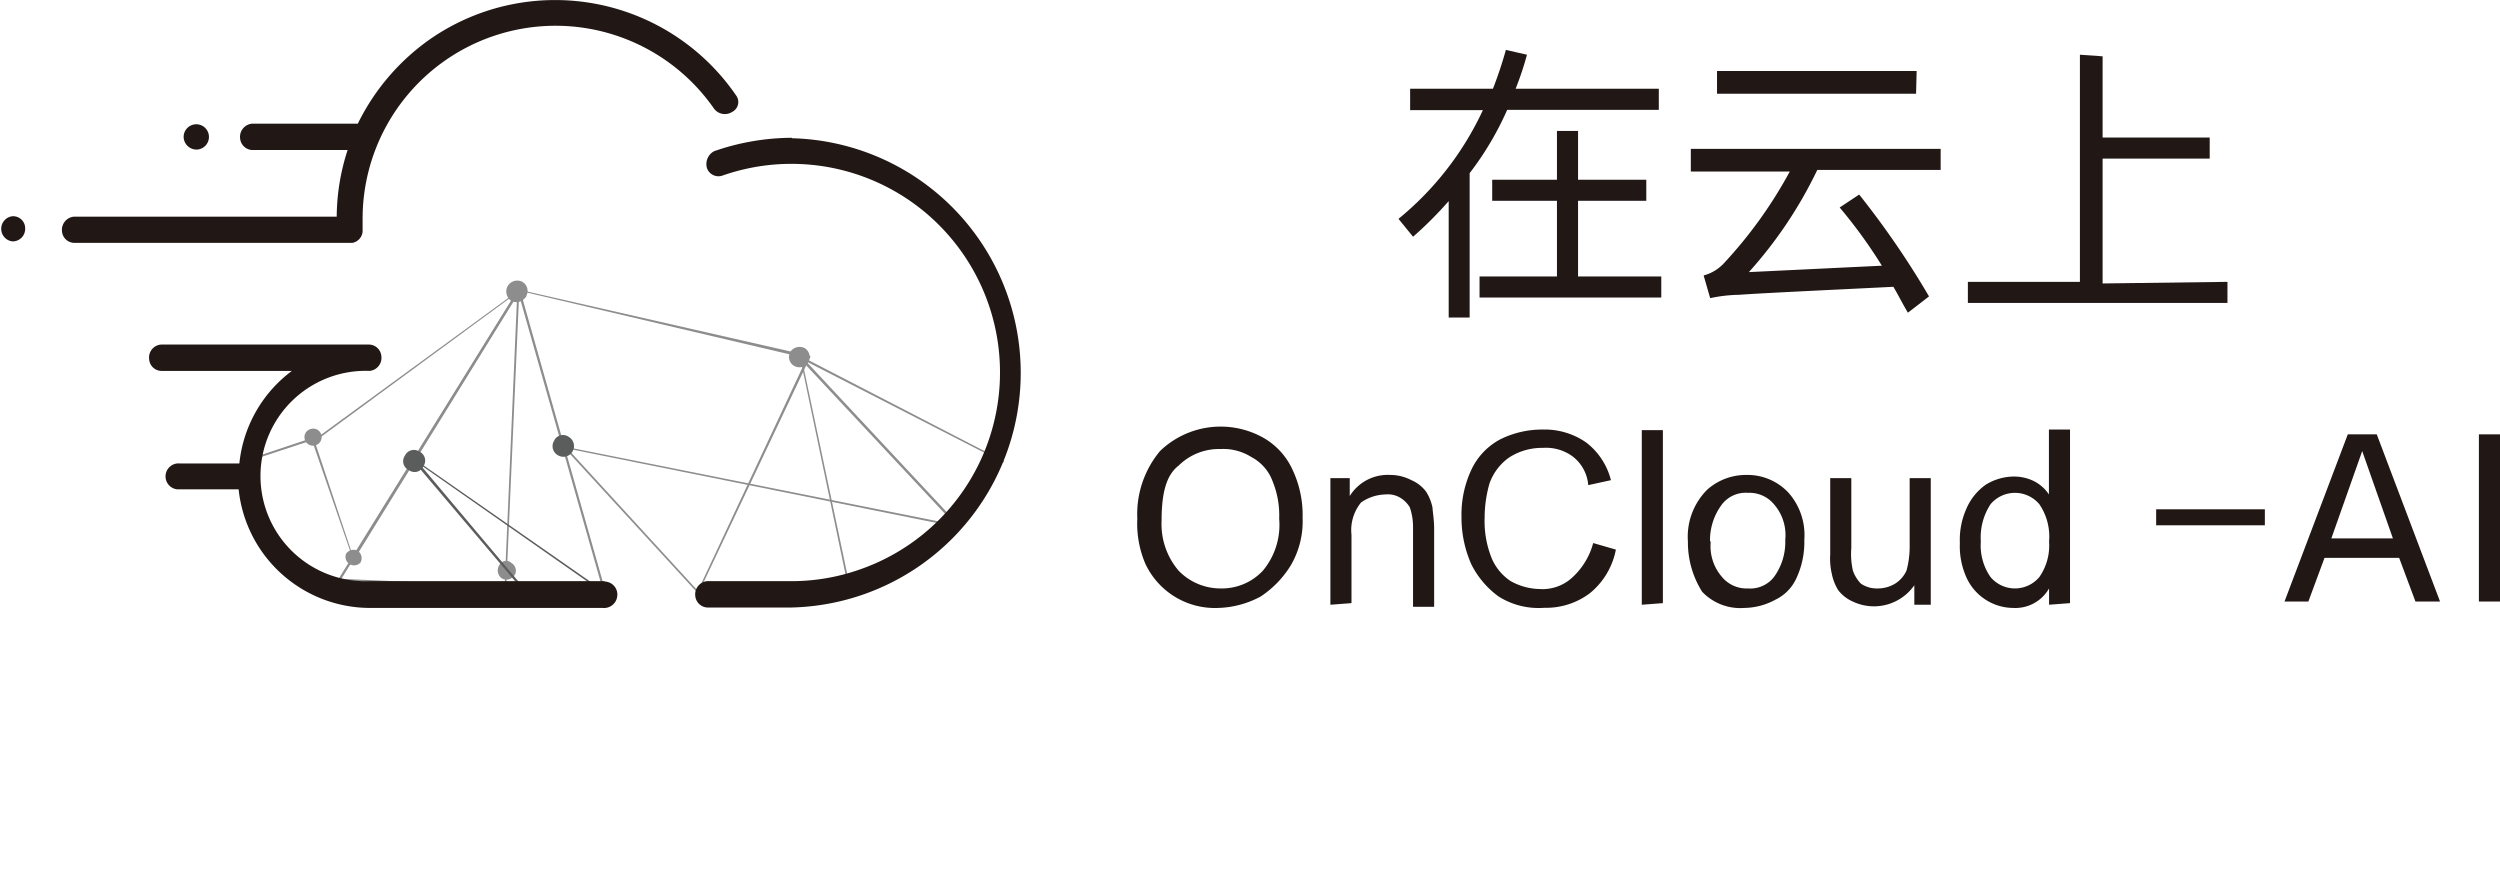 <svg xmlns="http://www.w3.org/2000/svg" xmlns:xlink="http://www.w3.org/1999/xlink" id="&#x56FE;&#x5C42;_1" data-name="&#x56FE;&#x5C42; 1" viewBox="0 0 171.81 60.59"><defs><style>.cls-1{fill:none;}.cls-2{fill:#211816;}.cls-3{isolation:isolate;}.cls-4{clip-path:url(#clip-path);}.cls-5{fill:#8d8d8d;}.cls-6{fill:#5b5c5c;}</style><clipPath id="clip-path"><path class="cls-1" d="M24.65,15.78c0-.27-.38-.48-.38-.7A14.48,14.48,0,0,1,38.78.9,14.08,14.08,0,0,1,50.48,7l3.18,3.19c1.57-.54-.38.1,1.4.1A15.29,15.29,0,0,1,70.33,25.6h0c0,8.41-6.85,14.61-15.27,14.61-.05,0-.05.6-.1.6l-.06-.6-5.71.6H26.1l-.11-.6c-4.47,0-8.79-3-8.79-7.49s8.63-9.33-6-8.26L9.87,15.78Z"></path></clipPath></defs><title>20220121未迟旗下品牌logo源文件</title><g id="&#x4E0A;&#x6D77;&#x5305;&#x56FE;&#x7F51;&#x79D1;&#x6280;&#x6709;&#x9650;&#x516C;&#x53F8;"><path class="cls-2" d="M101,11.9v9.92H99.56v-8a25.75,25.75,0,0,1-2.45,2.45l-1-1.23a21.14,21.14,0,0,0,5.8-7.47h-5V6.1h5.69a27.85,27.85,0,0,0,.89-2.67l1.45.33a21.39,21.39,0,0,1-.78,2.34H114V7.55H103.58A21.1,21.1,0,0,1,101,11.9ZM114.17,19v1.45H101.68V19H107V13.8h-4.45V12.35H107V9h1.45v3.35h4.69V13.8h-4.69V19Z"></path><path class="cls-2" d="M120.19,18.7l9.14-.44a33.88,33.88,0,0,0-2.9-4l1.34-.89a59.62,59.62,0,0,1,4.8,7l-1.45,1.12c-.34-.56-.67-1.23-1-1.78-2.11.11-9.25.44-10.59.55a10.17,10.17,0,0,0-2,.23l-.45-1.56a2.93,2.93,0,0,0,1.45-.9A30.52,30.52,0,0,0,123,11.79h-6.8V10.23h17.17v1.45h-8.48A29.45,29.45,0,0,1,120.19,18.7ZM131.68,6.44H118V4.88h13.72Z"></path><path class="cls-2" d="M153.08,19.37v1.45H135.24V19.37h7.7V3.76l1.56.11V9.45h7.36V10.9H144.5v8.58Z"></path><path class="cls-2" d="M148.18,35h7.47V36.1h-7.47Z"></path><path class="cls-2" d="M163.34,29.85l4.35,11.49H166l-1.12-3h-5.13l-1.11,3H157l4.35-11.49ZM164.45,37l-2.11-6-2.12,6Z"></path><path class="cls-2" d="M171.81,29.85V41.34h-1.45V29.85Z"></path><g class="cls-3"><path class="cls-2" d="M78.16,35.65A6.77,6.77,0,0,1,79.72,31a6,6,0,0,1,7.13-.9,4.84,4.84,0,0,1,2,2.23,7.27,7.27,0,0,1,.67,3.24,6,6,0,0,1-.78,3.23A6.85,6.85,0,0,1,86.63,41a6.54,6.54,0,0,1-2.9.78,5.28,5.28,0,0,1-5-3A7,7,0,0,1,78.16,35.65Zm1.67.11A4.93,4.93,0,0,0,81,39.22a4,4,0,0,0,2.89,1.22,3.86,3.86,0,0,0,2.9-1.22,4.91,4.91,0,0,0,1.12-3.57,6.17,6.17,0,0,0-.45-2.57A3.09,3.09,0,0,0,86,31.41a3.61,3.61,0,0,0-2.12-.55A3.93,3.93,0,0,0,81,32C80.16,32.64,79.83,33.87,79.83,35.76Z"></path><path class="cls-2" d="M91.43,41.56v-8.7h1.33v1.23a3.07,3.07,0,0,1,2.79-1.45A3.13,3.13,0,0,1,97,33a2.46,2.46,0,0,1,1,.78,3.21,3.21,0,0,1,.45,1.12c0,.22.11.78.11,1.45v5.35H97.11V36.21a4.19,4.19,0,0,0-.22-1.34,1.92,1.92,0,0,0-.67-.67,1.66,1.66,0,0,0-1-.22,3.06,3.06,0,0,0-1.68.55,3,3,0,0,0-.66,2.23v4.69l-1.45.11Z"></path><path class="cls-2" d="M109.49,37.32l1.56.45a5.1,5.1,0,0,1-1.79,3,5,5,0,0,1-3.12,1A5.16,5.16,0,0,1,103,41a6.11,6.11,0,0,1-1.89-2.23,7.92,7.92,0,0,1-.67-3.23,7.27,7.27,0,0,1,.67-3.24,4.55,4.55,0,0,1,2-2.11,6.46,6.46,0,0,1,2.9-.67,5,5,0,0,1,3,.89A4.71,4.71,0,0,1,110.71,33l-1.56.34a2.75,2.75,0,0,0-1.11-2,3.09,3.09,0,0,0-2-.56,4.17,4.17,0,0,0-2.34.67,3.69,3.69,0,0,0-1.34,1.79,8.59,8.59,0,0,0-.33,2.34,6.81,6.81,0,0,0,.44,2.67,3.52,3.52,0,0,0,1.34,1.68,4.23,4.23,0,0,0,2,.55,3,3,0,0,0,2.23-.78A4.91,4.91,0,0,0,109.49,37.32Z"></path><path class="cls-2" d="M112.83,41.56v-12h1.45V41.45l-1.45.11Z"></path><path class="cls-2" d="M116,37.21a4.56,4.56,0,0,1,1.34-3.57,4,4,0,0,1,2.68-1,3.85,3.85,0,0,1,2.9,1.23A4.39,4.39,0,0,1,124,37.1a5.86,5.86,0,0,1-.56,2.67A3,3,0,0,1,122,41.22a4.56,4.56,0,0,1-2.12.56,3.62,3.62,0,0,1-2.9-1.11A6.35,6.35,0,0,1,116,37.21Zm1.57,0a3.22,3.22,0,0,0,.78,2.45,2.19,2.19,0,0,0,1.78.78,2.06,2.06,0,0,0,1.78-.78,4.08,4.08,0,0,0,.78-2.56,3.22,3.22,0,0,0-.78-2.45,2.19,2.19,0,0,0-1.78-.78,2.06,2.06,0,0,0-1.78.78A4.08,4.08,0,0,0,117.52,37.21Z"></path><path class="cls-2" d="M131.56,41.56V40.22a3.38,3.38,0,0,1-4.23,1.12,2.57,2.57,0,0,1-1-.78,3.41,3.41,0,0,1-.44-1.12,4.65,4.65,0,0,1-.11-1.34V32.86h1.45v4.8a5.16,5.16,0,0,0,.11,1.56,2.44,2.44,0,0,0,.55.89,1.92,1.92,0,0,0,1.12.33,2.29,2.29,0,0,0,1.23-.33,2.07,2.07,0,0,0,.78-.89,6.21,6.21,0,0,0,.22-1.68V32.86h1.45v8.7Z"></path><path class="cls-2" d="M140.82,41.56V40.44a2.67,2.67,0,0,1-2.46,1.34,3.56,3.56,0,0,1-3.23-2.12,5.23,5.23,0,0,1-.44-2.34,5.23,5.23,0,0,1,.44-2.34,3.88,3.88,0,0,1,1.34-1.67,3.72,3.72,0,0,1,1.89-.56,3.1,3.1,0,0,1,1.45.33,2.71,2.71,0,0,1,1,.9V29.52h1.45V41.45l-1.45.11Zm-4.69-4.35a3.79,3.79,0,0,0,.67,2.45,2.19,2.19,0,0,0,3.35,0,3.79,3.79,0,0,0,.67-2.45,3.93,3.93,0,0,0-.67-2.56,2.19,2.19,0,0,0-3.35,0A4.16,4.16,0,0,0,136.13,37.21Z"></path></g></g><g class="cls-4"><path class="cls-5" d="M55.76,49.22l0,.05L38.83,30.83l0-.06.1-.05,31,6.2L70,37Zm0-.11L69.63,37,39,30.83Z"></path><path class="cls-5" d="M62.51,59.9,62.4,60,55,24.63l0-.22L75.88,46.79v.06Zm0-.16,13.21-13-20.6-22Z"></path><path class="cls-5" d="M24.38,38.38h0l-.16-.06-2.76-8,14.4-10.52Zm-.11-.11L35.43,20.2,21.63,30.34Z"></path><path class="cls-5" d="M44,49.22H43.9L35.59,20v-.11l20.12,4.58ZM44,49.06,55.44,24.63,35.76,20Z"></path><path class="cls-5" d="M23.3,39.89l-.11-.11.11-.05,12.4-20-.91,20.6v.11Zm.16-.11,11.22.49.86-20Z"></path><path class="cls-5" d="M55,24.68v-.22L80.68,37.73h0l-4.85,9.12,0,.1Zm.1,0,20.77,22,4.8-8.89Z"></path><path class="cls-5" d="M75.23,46.41a.73.73,0,0,0,.27,1,.72.72,0,0,0,.7-1.25h0a.78.78,0,0,0-1,.27Z"></path><path class="cls-5" d="M61.86,59.52a.71.71,0,0,0,1.24.7h0a.71.71,0,0,0-.27-1,.67.67,0,0,0-1,.27Z"></path><path class="cls-5" d="M34.3,38.86a.68.68,0,0,0,.16.87.63.63,0,0,0,.86-.16l.06-.06a.61.61,0,0,0-.22-.81A.53.53,0,0,0,34.3,38.86Z"></path><path class="cls-5" d="M21,29.75a.59.59,0,1,0,.81-.22.61.61,0,0,0-.81.22Z"></path><path class="cls-5" d="M23.78,38.06a.59.59,0,0,0,1,.59.61.61,0,0,0-.22-.81h0A.63.63,0,0,0,23.78,38.06Z"></path><path class="cls-5" d="M54.31,24.19a.71.71,0,1,0,1-.26A.76.76,0,0,0,54.31,24.19Z"></path><path class="cls-5" d="M34.89,19.66a.78.78,0,0,0,.22,1,.75.75,0,0,0,1-.22s.06,0,.06-.1a.72.72,0,0,0-.33-1A.77.77,0,0,0,34.89,19.66Z"></path><path class="cls-5" d="M7.55,12a.66.66,0,0,0,.27,1,.69.69,0,0,0,1-.27.66.66,0,0,0-.27-1h0a.78.78,0,0,0-1,.27Z"></path><polygon class="cls-5" points="10.36 33.8 21.52 30.07 21.52 30.23 10.19 33.96 10.36 33.8"></polygon><path class="cls-6" d="M47.14,53.8,28.37,31.64,28,31.21,47.78,45h.06l-.6,8.69v0ZM28.85,31.91,47.14,53.64l.59-8.52Z"></path><path class="cls-6" d="M106.35,47.39a.71.71,0,1,0,1.24.7.71.71,0,0,0-1.24-.7Z"></path><path class="cls-6" d="M38.08,30.29a.71.71,0,0,0,.27,1,.72.72,0,0,0,1-.27.73.73,0,0,0-.27-1,.67.67,0,0,0-1,.27Z"></path><path class="cls-6" d="M27.83,31.31a.67.67,0,0,0,.27,1,.66.66,0,0,0,1-.27.68.68,0,0,0-.27-1h0A.68.68,0,0,0,27.83,31.31Z"></path><path class="cls-6" d="M7,25.44a.7.7,0,0,0,.27,1,.71.71,0,0,0,1-.27.72.72,0,0,0-.27-1,.74.74,0,0,0-1,.27Z"></path></g><path class="cls-2" d="M13.48,10.28a.87.87,0,1,0-.86-.86h0A.89.89,0,0,0,13.48,10.28Z"></path><path class="cls-2" d="M.86,14.86a.87.87,0,0,0,0,1.73.86.86,0,0,0,.87-.86h0a.83.83,0,0,0-.87-.87Z"></path><path class="cls-2" d="M50.59,6.56A15.08,15.08,0,0,0,29.66,2.62,15.31,15.31,0,0,0,24.59,8.5H17.31a.91.91,0,0,0-.81,1,.88.88,0,0,0,.81.81h6.58a15,15,0,0,0-.75,4.58H5.07a.91.91,0,0,0-.81,1,.86.86,0,0,0,.81.8H24.22a.86.86,0,0,0,.7-.91V15A13.26,13.26,0,0,1,49.08,7.48a.93.93,0,0,0,1.24.21.76.76,0,0,0,.27-1.13Z"></path><path class="cls-2" d="M41.47,39.94H25.4a7.23,7.23,0,1,1,0-14.45.9.9,0,0,0,.81-1,.87.87,0,0,0-.81-.81H11.06a.89.89,0,0,0-.81,1,.86.86,0,0,0,.81.81h9a9.07,9.07,0,0,0-3.61,6.36h-4.1a.89.89,0,0,0-.16,1.78H16.4a9.09,9.09,0,0,0,9,8.15H41.42a.91.91,0,0,0,1-.81.89.89,0,0,0-.81-1C41.53,39.94,41.53,39.94,41.47,39.94Z"></path><path class="cls-2" d="M54.42,9.47a16.38,16.38,0,0,0-5.34.92,1,1,0,0,0-.49,1.18.84.84,0,0,0,1.08.49,14.33,14.33,0,1,1,9.44,27.07,14.15,14.15,0,0,1-4.75.81H48.59a.91.91,0,0,0-.81,1,.88.88,0,0,0,.81.81h5.83a16.13,16.13,0,0,0,0-32.25Z"></path></svg>